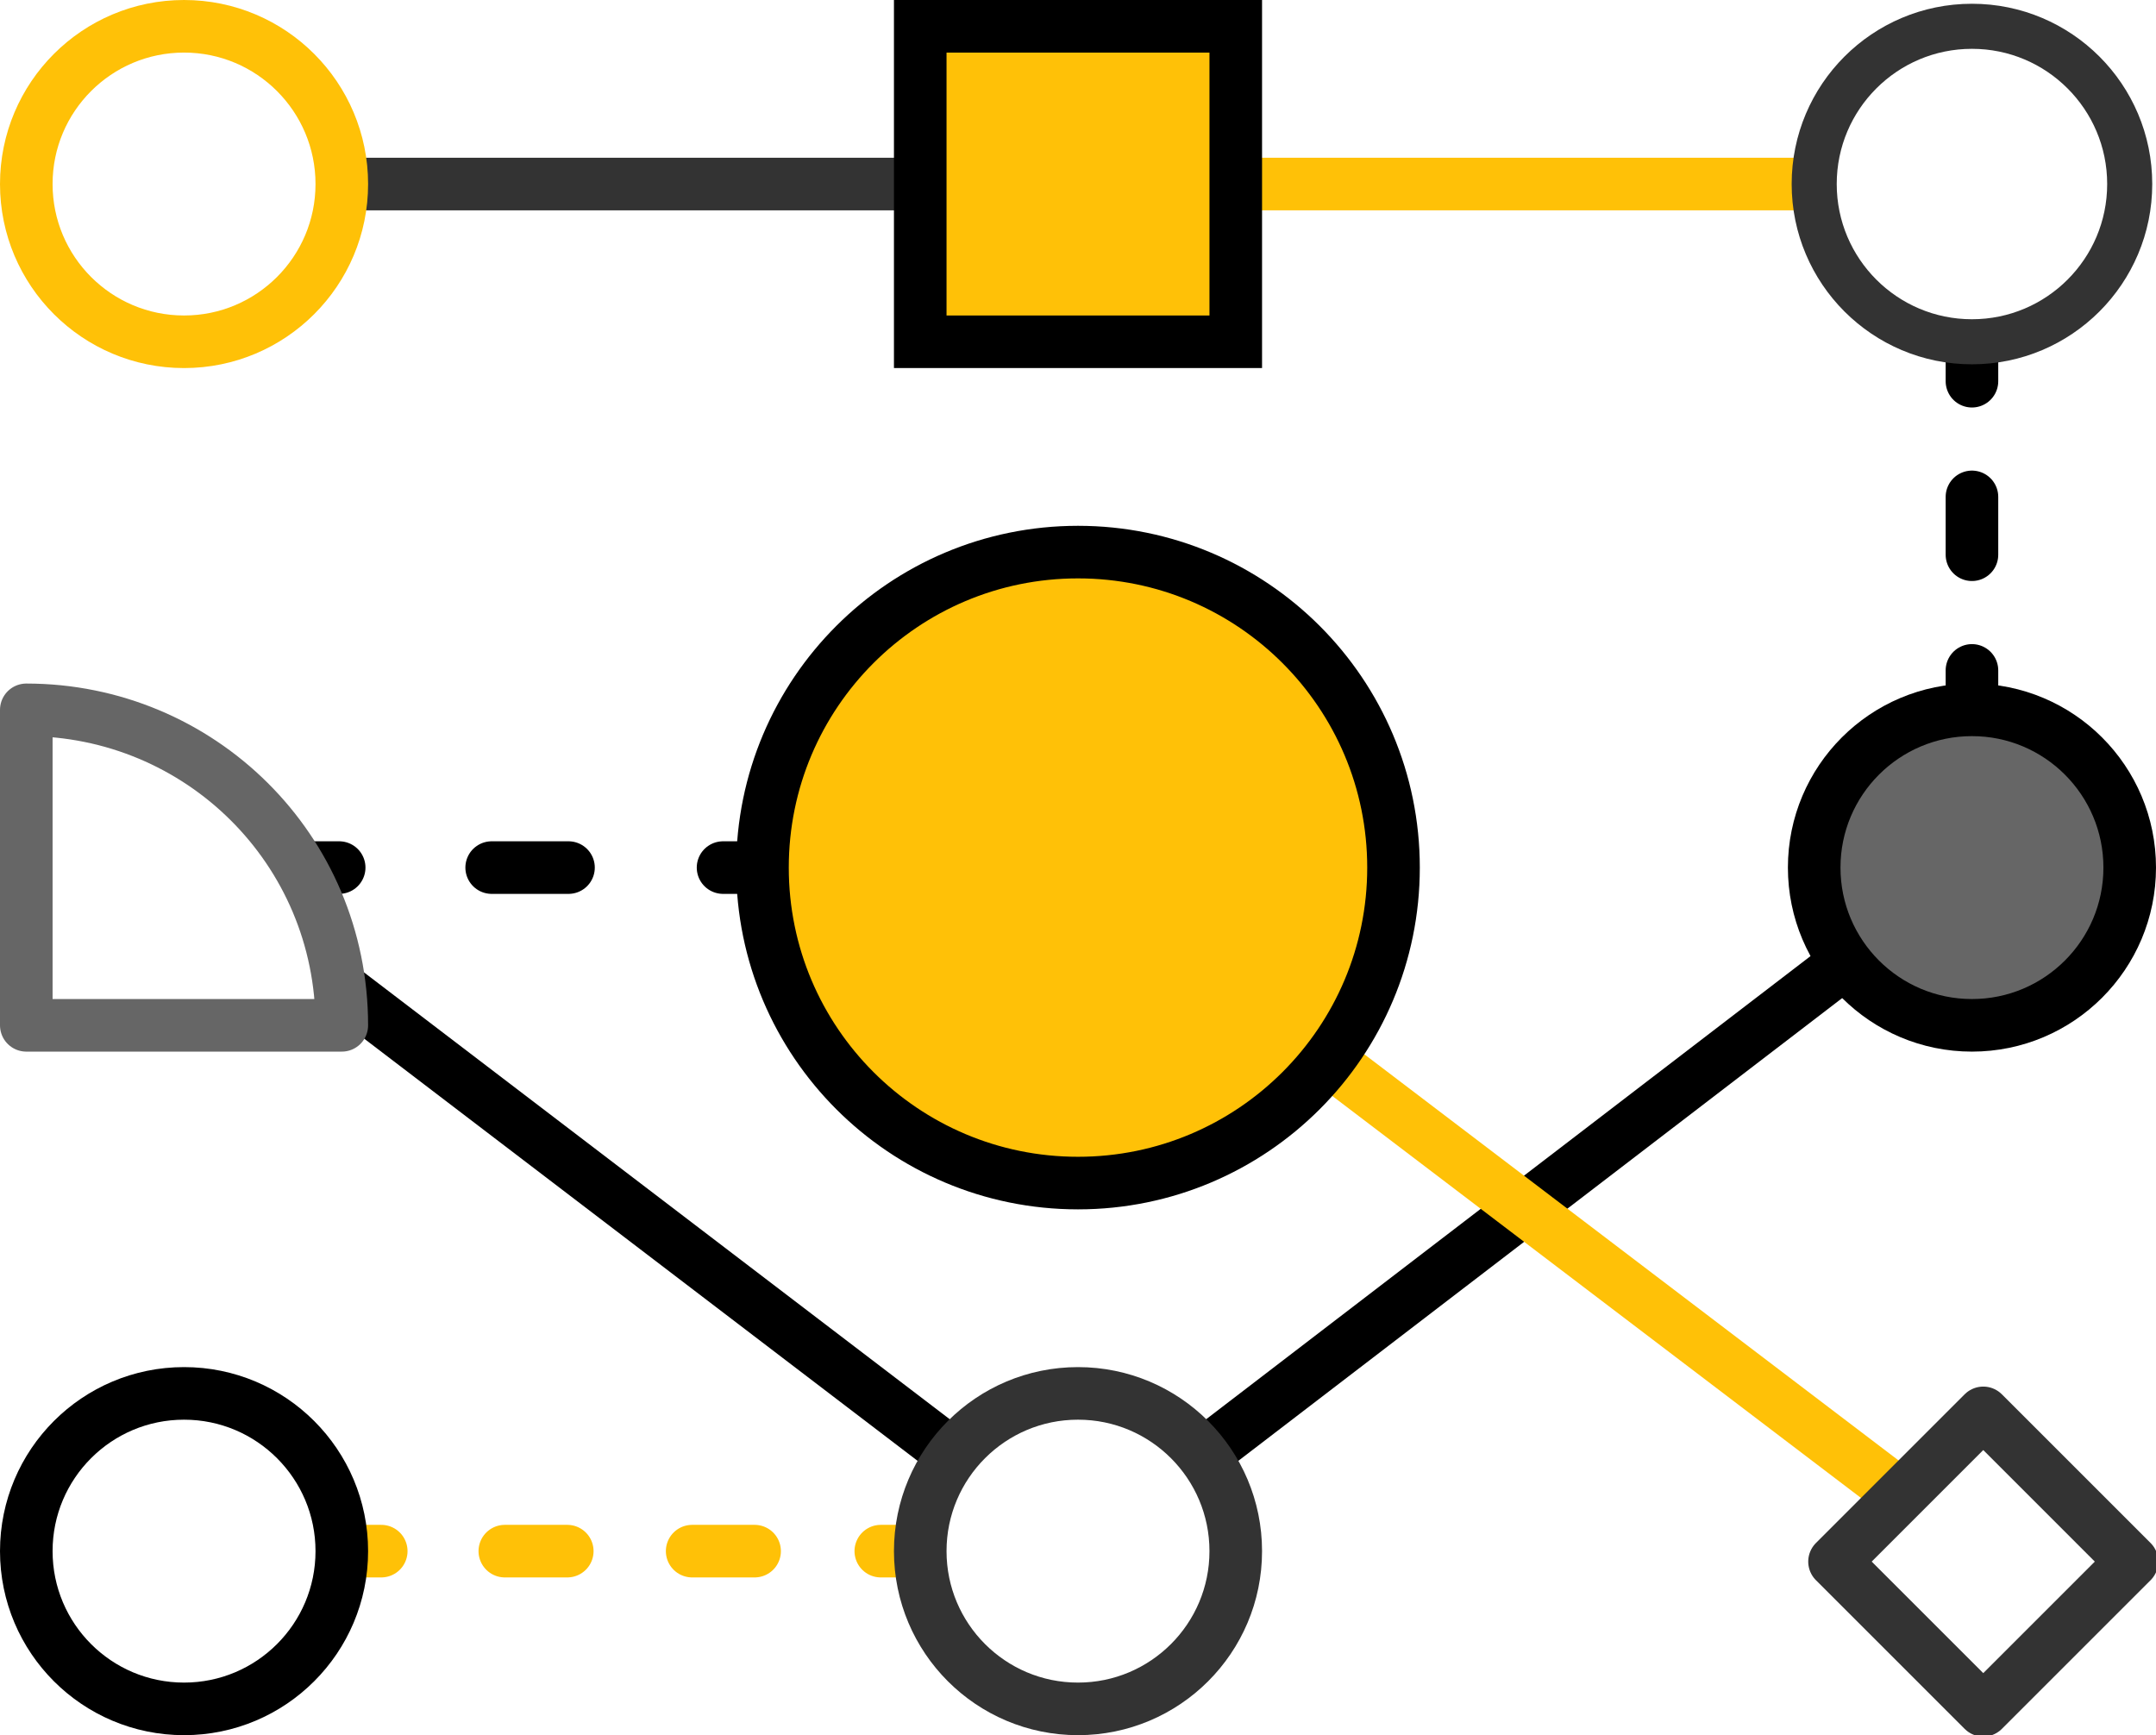 <svg xmlns="http://www.w3.org/2000/svg" viewBox="0 0 82 66"><style>.st1,.st2{fill:none;stroke-width:2;stroke-miterlimit:10}.st1{stroke-linecap:round;stroke-linejoin:round;stroke:#333}.st2{stroke:#ffc107}.st4{stroke:#000;stroke-linecap:round}.st12,.st4,.st7,.st9{stroke-width:2;stroke-miterlimit:10}.st4,.st7,.st9{fill:none}.st7{stroke-linecap:round;stroke:#ffc107}.st12,.st9{stroke:#000}.st12{fill:#ffc107}</style><path fill="none" d="M1 1h80v64H1z"/><path class="st1" d="M13.2 7H35"/><path class="st2" d="M47 7h22"/><circle cx="7" cy="7" r="6" fill="none" stroke="#ffc107" stroke-width="2" stroke-linecap="round" stroke-linejoin="round" stroke-miterlimit="10"/><path class="st4" d="M75 13.3v1.2"/><path fill="none" stroke="#000" stroke-width="2" stroke-linecap="round" stroke-miterlimit="10" stroke-dasharray="2.2,4.4" d="M75 18.9v4.4"/><path class="st4" d="M75 25.5V27"/><circle cx="75" cy="7" r="6" fill="none" stroke="#333" stroke-width="1.714" stroke-linecap="round" stroke-linejoin="round" stroke-miterlimit="10"/><path class="st7" d="M13.4 59h1.1"/><path fill="none" stroke="#ffc107" stroke-width="2" stroke-linecap="round" stroke-miterlimit="10" stroke-dasharray="2.375,4.75" d="M19.2 59h11.9"/><path class="st7" d="M33.5 59h1.1"/><circle class="st9" cx="7" cy="59" r="6"/><path class="st9" d="M45.8 55.3l24.4-18.7m-34 18.7L13 37.6"/><path class="st4" d="M11.5 33h1.4"/><path fill="none" stroke="#000" stroke-width="2" stroke-linecap="round" stroke-miterlimit="10" stroke-dasharray="2.922,5.845" d="M18.7 33h5.9"/><path class="st4" d="M27.5 33H29"/><circle class="st1" cx="41" cy="59" r="6"/><circle cx="75" cy="33" r="6" fill="#666" stroke="#000" stroke-width="2" stroke-miterlimit="10"/><path class="st2" d="M50.5 40.3l21.7 16.5"/><path class="st12" d="M35 1h12v12H35z"/><path class="st1" d="M69.773 59.398l5.657-5.657 5.657 5.657-5.657 5.656z"/><path d="M13 39H1V27h0c6.6 0 12 5.3 12 12h0z" fill="none" stroke="#666" stroke-width="2" stroke-linejoin="round" stroke-miterlimit="10"/><circle class="st12" cx="41" cy="33" r="12"/></svg>